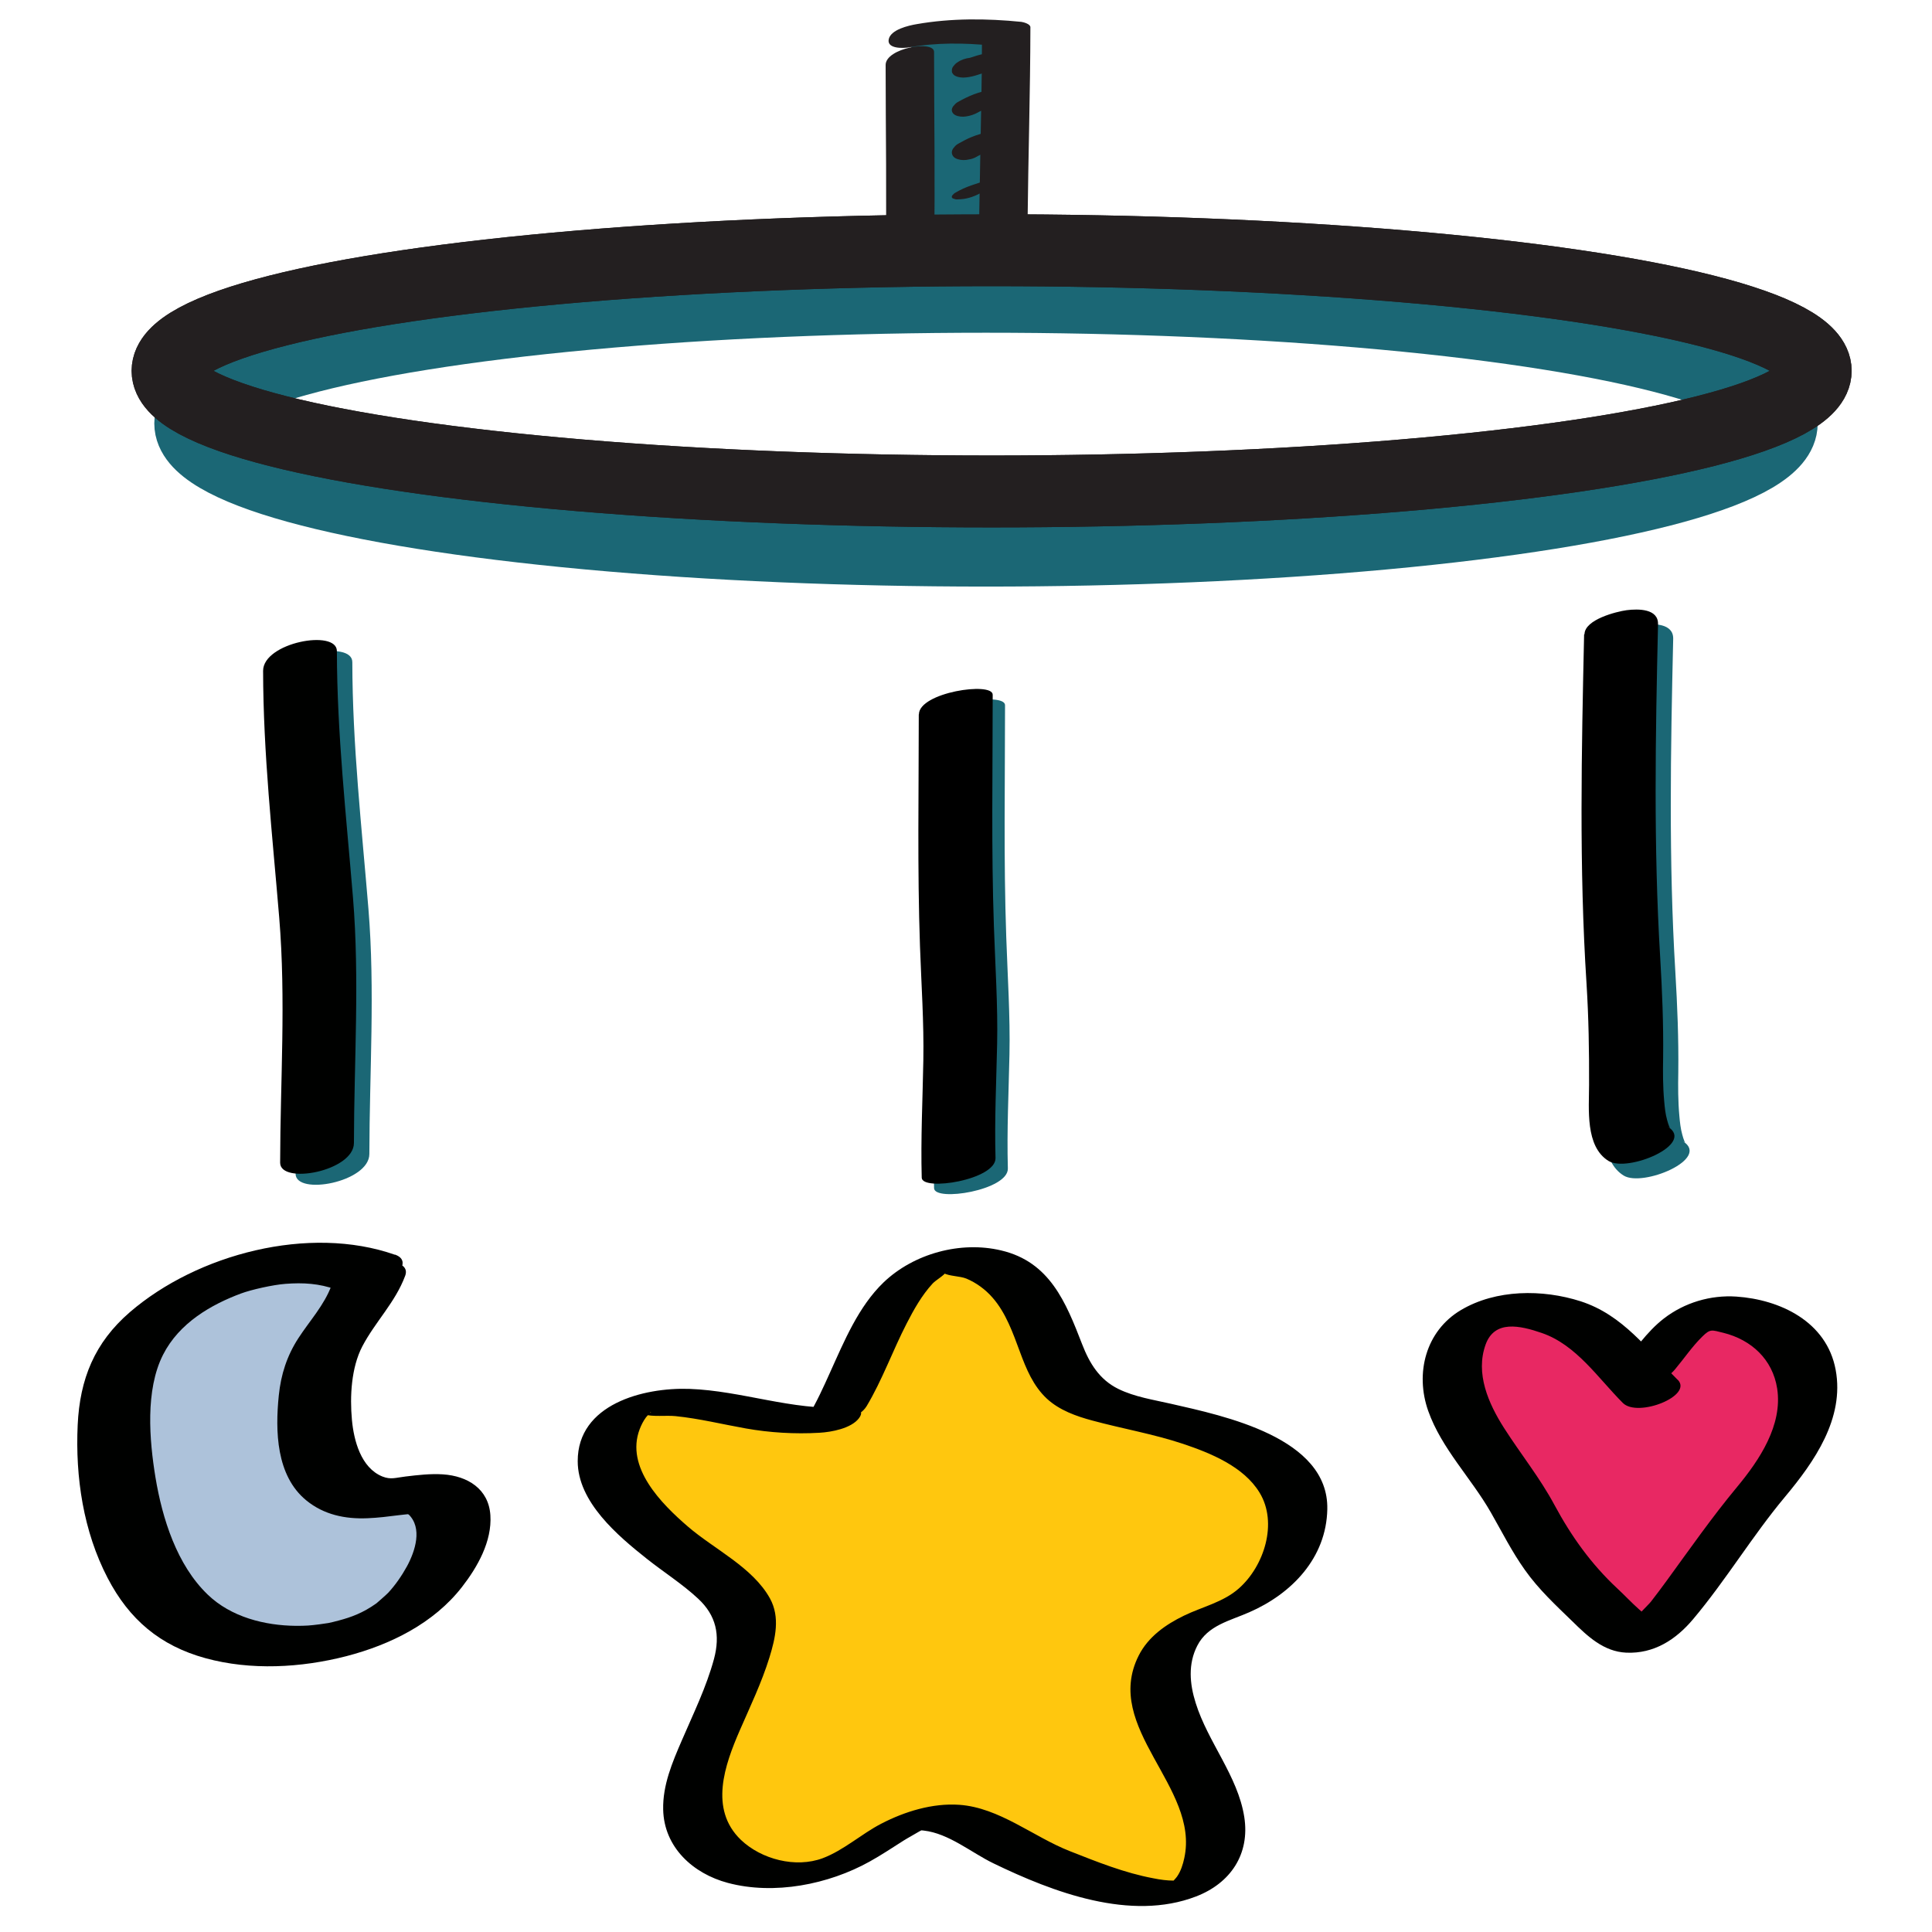 <svg xmlns="http://www.w3.org/2000/svg" viewBox="0 0 144 144"><defs><style>.cls-1{fill:#000100;}.cls-2{fill:#ffc70e;}.cls-3{fill:#e82863;}.cls-4{fill:#adc2da;}.cls-5{fill:#231f20;}.cls-6{fill:#1b6775;}.cls-7{stroke:#231f20;stroke-width:5.36px;}.cls-7,.cls-8{fill:none;stroke-miterlimit:10;}.cls-8{stroke:#1b6775;stroke-width:5.4px;}</style></defs><g id="Layer_1"><ellipse class="cls-8" cx="73.49" cy="31.56" rx="59.29" ry="9.46"></ellipse><ellipse class="cls-7" cx="73.91" cy="27.64" rx="61.42" ry="8.99"></ellipse><g><g><path class="cls-6" d="m67.81,4.37c0,4.75.12,8.77,0,14.77,2.29.23,6.95.4,6.95.06,0-4.2.22-12.53.23-16.68-1.99-.21-4.83-.25-6.96.15"></path><path class="cls-5" d="m66.01,4.85c0,4.92.09,9.84,0,14.77,0,.25.53.38.67.4,2.11.21,4.29.36,6.41.26,1.03-.05,2.27-.15,3.09-.86.7-.6.4-2.05.41-2.9.05-4.83.2-9.66.21-14.49,0-.25-.53-.38-.67-.4-2.58-.26-5.25-.28-7.81.17-.59.1-1.93.4-2.08,1.13s1.12.67,1.51.6c2.01-.36,4.09-.34,6.11-.14l-.67-.4c0,2.78-.07,5.55-.12,8.32-.03,1.5-.05,3-.08,4.51,0,.66-.02,1.31-.02,1.97,0,.48.11,1.32,0,1.68l.37-.46c-.12.12,1.85-.71,1.37-.56-.31.1.29-.01.06,0s-.45.02-.67.02c-.58,0-1.15,0-1.73-.02-1.14-.03-2.28-.1-3.42-.21l.67.4c.09-4.92,0-9.84,0-14.77,0-.9-3.61-.29-3.61.97h0Z"></path></g><g><path class="cls-6" d="m73.65,4.69c-.5-.02-.99.3-1.5.35"></path><path class="cls-5" d="m74.1,3.95c-.43,0-.86.06-1.28.19-.23.07-.46.16-.7.21l.33-.06c-.05,0-.1.02-.15.02-.31.03-.65.14-.91.32-.12.07-.21.15-.29.26-.08.08-.13.17-.15.29v.19c.05.13.13.23.26.29.24.12.53.14.8.11.31-.03.62-.11.92-.21.2-.07.4-.14.61-.18l-.33.06c.07-.01.15-.02.22-.02h-.31s.05,0,.07,0c.32,0,.65-.05.95-.18.14-.05.27-.13.38-.23.11-.07.19-.16.26-.27.09-.17.14-.39-.02-.55-.17-.17-.43-.25-.66-.25h0Z"></path></g><g><path class="cls-6" d="m73.54,13.84c-.47.17-.99.3-1.39.54"></path><path class="cls-5" d="m73.13,13.57c-.25.09-.5.17-.74.25-.4.14-.79.31-1.16.53-.09.04-.16.11-.22.18-.05.04-.07.1-.07.17.03.06.08.1.14.11.09.04.18.06.28.05.3,0,.6-.04.88-.12s.56-.19.82-.34c.03-.02.05-.03.08-.04l-.23.12c.1-.05.2-.1.3-.14l-.28.11c.33-.14.68-.24,1.01-.36.14-.05.27-.1.39-.18.1-.05.2-.11.28-.19.08-.08.18-.22.05-.32l-.14-.06c-.15-.03-.31-.03-.47-.02-.32.03-.64.1-.94.21h0Z"></path></g><g><path class="cls-6" d="m73.7,16.48c-.54.06-1.11.33-1.55.58"></path><path class="cls-5" d="m73.88,15.86c-.87.1-1.71.45-2.46.89-.12.06-.22.14-.3.23-.08.07-.13.15-.16.25-.04.18.07.33.24.4.24.1.53.1.79.06.32-.05.63-.14.91-.31.13-.07.25-.14.38-.21l-.27.13c.19-.09.38-.17.58-.24l-.31.11c.12-.04.24-.07.37-.1l-.33.07c.07-.01.14-.02.21-.03.17-.02.33-.06.48-.12.15-.04.29-.11.43-.19.12-.06.22-.14.3-.23.08-.07.13-.15.16-.25v-.16c-.04-.12-.12-.19-.24-.24-.25-.1-.53-.09-.79-.06h0Z"></path></g><g><path class="cls-6" d="m73.7,7.41c-.54.06-1.11.33-1.55.58"></path><path class="cls-5" d="m73.86,6.71c-.88.1-1.7.46-2.46.89-.12.06-.21.15-.29.25-.08.07-.13.17-.16.27-.04.2.08.37.25.46.24.12.54.14.8.1.33-.05.63-.15.91-.31.08-.05.16-.09.24-.13l-.27.14c.23-.12.46-.22.7-.31l-.31.11c.14-.05.28-.09.42-.11l-.33.06c.06-.01.12-.02.19-.03.31-.04.65-.14.91-.31.12-.06.21-.15.29-.25.08-.07.13-.17.16-.27v-.18c-.05-.13-.13-.22-.25-.28-.25-.12-.53-.13-.8-.1h0Z"></path></g><g><path class="cls-6" d="m73.7,10.58c-.54.06-1.11.33-1.55.58"></path><path class="cls-5" d="m73.84,9.83c-.5.06-.98.2-1.44.39-.35.14-.69.33-1.01.51-.12.07-.21.16-.29.27-.08.08-.13.18-.15.29-.03.21.08.4.26.5.24.13.54.16.81.13l.33-.06c.21-.05.4-.14.58-.26.04-.02.09-.05.13-.07l-.27.15c.25-.14.51-.26.78-.36l-.31.11c.15-.05.3-.09.45-.12l-.33.06c.06-.01.12-.02.19-.03.31-.04.65-.14.91-.32.12-.07.21-.16.29-.27.08-.08.13-.18.15-.29v-.2c-.05-.14-.14-.24-.26-.31-.24-.13-.54-.16-.81-.13h0Z"></path></g></g><ellipse class="cls-7" cx="73.91" cy="27.64" rx="61.42" ry="8.99"></ellipse></g><g id="CLIPBOARD"><path class="cls-6" d="m20.76,50.82c.01,6.18.69,12.23,1.2,18.38s.08,12.19.07,18.28c0,1.66,5.5.64,5.5-1.47.01-6.09.43-12.2-.07-18.28s-1.19-12.2-1.2-18.38c0-1.66-5.5-.64-5.5,1.47h0Z"></path><path class="cls-1" d="m19.61,50c.01,6.18.69,12.23,1.2,18.38s.08,12.19.07,18.28c0,1.66,5.5.64,5.5-1.47.01-6.09.43-12.2-.07-18.28s-1.19-12.2-1.2-18.38c0-1.66-5.5-.64-5.5,1.47h0Z"></path><path class="cls-6" d="m69.4,54.03c0,5.76-.11,11.52.09,17.27.1,2.84.3,5.67.25,8.52s-.2,5.83-.12,8.74c.03,1.03,5.54.16,5.5-1.47-.08-2.83.06-5.66.12-8.5s-.14-5.84-.24-8.76c-.2-5.76-.09-11.51-.09-17.27,0-.99-5.5-.18-5.5,1.47h0Z"></path><path class="cls-6" d="m119.2,48.37c-.19,8.68-.38,17.37.18,26.03.16,2.55.2,5,.19,7.55,0,1.78-.3,4.59,1.45,5.67,1.42.88,6.52-1.25,4.41-2.56.27.17.13.03.12.01-.06-.16-.12-.32-.16-.49-.13-.46-.18-.94-.22-1.41-.1-1.08-.1-2.18-.08-3.26.03-2.53-.07-4.95-.22-7.48-.5-8.26-.35-16.54-.16-24.81.03-1.17-1.47-1.16-2.34-1.05-.74.1-3.12.69-3.14,1.79h0Z"></path><g><path class="cls-2" d="m62.41,105.2c2.63-4.27,4.36-13.51,11.41-10.78,2.91,1.12,3.69,3.96,4.68,6.54,1.09,2.84,2.63,3.57,5.53,4.25,4.14.97,13.63,2.64,12.6,8.65-.42,2.43-1.59,4.21-3.72,5.44-1.7.98-4.27,1.37-5.47,3.07-3.35,4.72,3.34,10.26,3.13,14.66-.35,7.35-9.91,2.86-13.7,1.44-2.3-.86-4.93-3.24-7.5-2.98s-4.9,2.74-7.37,3.62c-5.87,2.08-12.35-1.01-9.87-7.74,1.07-2.91,2.57-5.44,3.34-8.54s-1.35-4.46-3.85-6.36c-2.7-2.04-8.53-6.38-5.59-10.59,1.19-1.7,3.42-1.47,5.25-1.32,4.16.34,6.56,1.59,10.7,1.28"></path><path class="cls-1" d="m64.58,104.83c1.18-1.97,1.95-4.15,3-6.19.54-1.05,1.13-2.1,1.93-2.97.25-.27.85-.59,1.02-.88.07-.11.11-.04-.08.02-.25.08-.31-.03-.13.07.42.25,1.22.22,1.71.42.74.31,1.42.81,1.95,1.42,1,1.14,1.52,2.64,2.04,4.04.47,1.27.99,2.54,2.01,3.49.93.86,2.19,1.31,3.39,1.63,2.25.61,4.55,1,6.77,1.74,2.05.69,4.51,1.69,5.69,3.63,1.38,2.26.34,5.48-1.54,7.14-1.16,1.03-2.73,1.37-4.09,2.03s-2.67,1.57-3.38,2.98c-2.72,5.4,4.56,9.79,3.4,15.09-.1.47-.26.98-.54,1.38-.1.14-.22.25-.33.38-.07.08-.11.07-.08.07.05,0,.49-.13.52-.16.05-.06-.3.01-.35.01-.51,0-1.02-.07-1.51-.17-2.16-.4-4.22-1.23-6.25-2.03-2.72-1.07-5.24-3.24-8.23-3.45-1.99-.14-4.07.5-5.82,1.41-1.47.76-2.81,1.99-4.36,2.57-2.01.75-4.57.09-6.1-1.37-2.38-2.29-1.2-5.58-.08-8.16.78-1.79,1.63-3.56,2.21-5.43.44-1.43.81-3,.04-4.4-1.28-2.32-4.16-3.67-6.12-5.36s-4.68-4.41-3.59-7.26c.12-.31.27-.61.47-.88.01-.02.36-.41.36-.41.07.18-.96.05-.51.19.65.2,1.66.06,2.35.13,1.77.18,3.5.61,5.25.92s3.63.43,5.48.32c.89-.05,2.36-.32,2.94-1.08s-.52-.85-1.06-.81c-3.91.24-7.67-1.24-11.57-1.38-3.43-.12-8.34,1.14-8.33,5.39,0,3.04,2.99,5.56,5.16,7.28,1.26,1,2.64,1.87,3.81,2.96,1.36,1.26,1.66,2.72,1.19,4.49-.57,2.11-1.54,4.08-2.4,6.08-.71,1.64-1.43,3.33-1.39,5.15.06,2.82,2.23,4.78,4.82,5.47,3.45.92,7.5.12,10.57-1.59.87-.48,1.7-1.04,2.54-1.57.35-.22.72-.41,1.08-.63.08-.05.24-.14.34-.16-.19.04-.1.03.07.05,1.87.21,3.54,1.64,5.19,2.44,4.46,2.16,10.23,4.35,15.11,2.47,2.55-.98,4.03-3.14,3.59-5.93-.48-3.05-2.71-5.57-3.62-8.49-.45-1.42-.58-2.91.12-4.27.78-1.52,2.42-1.85,3.87-2.49,3.17-1.38,5.75-4.05,5.82-7.68.11-5.35-7.71-6.96-11.65-7.86-1.31-.3-2.71-.51-3.93-1.11-1.4-.69-2.14-1.9-2.69-3.32-1.22-3.15-2.42-6.15-6.04-7-3.02-.72-6.51.23-8.76,2.38-1.88,1.81-2.93,4.37-3.99,6.71-.5,1.11-1,2.22-1.63,3.26-.44.73,1.57.55,1.78.51.84-.14,2.09-.45,2.57-1.25h0Z"></path></g><g><path class="cls-3" d="m123,103.71c-2.42-2.37-3.8-4.88-7.31-5.73-2.57-.62-6.04-.58-7.11,2.34-1.66,4.55,2.98,8.46,4.88,12.09,1.33,2.54,2.71,4.79,4.88,6.73,1.91,1.71,3.51,4.14,5.51,1.83,2.65-3.06,4.74-6.68,7.42-9.78,1.92-2.22,3.94-5.37,3.35-8.48-.54-2.84-2.87-4.24-5.48-4.71-3.32-.6-4.42,1.76-6.36,4.02"></path><path class="cls-1" d="m125.04,102.84c-2.25-2.25-4.07-4.83-7.23-5.85-2.84-.91-6.31-.9-8.93.66s-3.42,4.71-2.43,7.51,3.2,5,4.67,7.57c.83,1.45,1.57,2.93,2.54,4.29,1.02,1.44,2.27,2.6,3.53,3.82,1.14,1.12,2.33,2.26,4.02,2.34,2.07.09,3.7-.97,4.98-2.49,2.45-2.91,4.41-6.2,6.85-9.12,2.19-2.62,4.45-5.85,3.78-9.47s-4.17-5.24-7.4-5.46c-1.93-.13-3.87.45-5.4,1.63-1.31,1.01-2.23,2.43-3.28,3.68-.69.82.59,1.3,1.2,1.33,1.07.06,2.21-.39,2.9-1.21s1.29-1.72,2.05-2.46c.59-.58.69-.48,1.56-.27,2.09.52,3.67,1.98,4.01,4.15.42,2.73-1.32,5.33-2.98,7.33-1.87,2.25-3.53,4.63-5.25,6.99-.39.53-.78,1.06-1.18,1.57-.19.25-1.29,1.25-1.27,1.52l1.34-.26c-.15-.08-.3-.16-.44-.26-.19-.13-.38-.31-.55-.46-.55-.49-1.05-1.03-1.59-1.53-1.95-1.82-3.42-3.88-4.68-6.22-1.09-2.03-2.52-3.8-3.76-5.74-1.16-1.82-2.15-4.06-1.37-6.22.67-1.84,2.55-1.42,4.18-.86,2.59.89,4.19,3.36,6.05,5.22,1.11,1.11,5.28-.54,4.08-1.74h0Z"></path></g><g><path class="cls-4" d="m27.24,94.82c-6.18-2.27-17.19,1.69-18.38,8.22-.94,5.16.05,11.86,3.34,16.09,4.13,5.3,15.27,4.28,19.28-.36,1.23-1.42,2.92-4.03,2.12-6.1-1.06-2.73-4.9-.05-7.43-1.37-3.05-1.6-2.94-5.71-2.52-8.64s2.85-4.4,3.81-7.2"></path><path class="cls-1" d="m29.43,93.52c-6.38-2.24-14.71-.06-19.75,4.28-2.63,2.27-3.73,4.98-3.89,8.41-.18,3.89.42,7.92,2.23,11.4,1.61,3.1,3.91,5.05,7.29,5.98s7.13.72,10.51-.15c3.27-.85,6.5-2.44,8.61-5.15,1.16-1.49,2.25-3.41,2.12-5.36s-1.69-2.92-3.54-3.04c-.93-.06-1.86.05-2.78.16-.76.09-1.09.25-1.73,0-1.6-.65-2.13-2.69-2.27-4.23-.16-1.74-.05-3.88.77-5.46.97-1.85,2.46-3.28,3.2-5.27.43-1.16-1.77-1.17-2.35-1.1-1.1.14-2.71.66-3.14,1.82-.55,1.48-1.62,2.62-2.47,3.93s-1.3,2.7-1.46,4.27c-.27,2.65-.2,5.98,2.05,7.82,1.31,1.07,2.89,1.4,4.56,1.33.79-.03,1.57-.13,2.36-.23.16-.02.73-.08.65-.07.06,0,.17.13.04,0,1.07,1.02.51,2.75-.11,3.89-.38.69-.86,1.39-1.4,1.97-.14.15-.87.78-.87.78-1.02.73-1.9,1.04-2.8,1.28-.29.08-.58.15-.87.21.37-.07-.48.07-.6.08-.7.09-.98.11-1.73.11-2.32-.02-4.84-.65-6.58-2.33-2.3-2.21-3.38-5.66-3.89-8.72-.46-2.8-.77-6.52.56-9.15,1.21-2.39,3.61-3.75,5.81-4.57.78-.29,2.39-.65,3.32-.72,1.33-.1,2.5-.03,3.76.42s2.77.14,3.89-.54c.62-.38,1.78-1.61.51-2.06h0Z"></path></g><path d="m68.48,53.25c0,5.76-.11,11.52.09,17.27.1,2.84.3,5.67.25,8.52s-.2,5.83-.12,8.74c.03,1.03,5.54.16,5.5-1.47-.08-2.83.06-5.66.12-8.5s-.14-5.84-.24-8.76c-.2-5.76-.09-11.51-.09-17.27,0-.99-5.5-.18-5.5,1.47h0Z"></path><path d="m118.07,47.28c-.19,8.68-.38,17.37.18,26.03.16,2.55.2,5,.19,7.55,0,1.78-.3,4.59,1.45,5.67,1.42.88,6.52-1.25,4.41-2.56.27.17.13.03.12.01-.06-.16-.12-.32-.16-.49-.13-.46-.18-.94-.22-1.41-.1-1.08-.1-2.18-.08-3.26.03-2.53-.07-4.95-.22-7.48-.5-8.26-.35-16.54-.16-24.81.03-1.17-1.47-1.16-2.34-1.05-.74.1-3.12.69-3.14,1.79h0Z"></path></g></svg>
